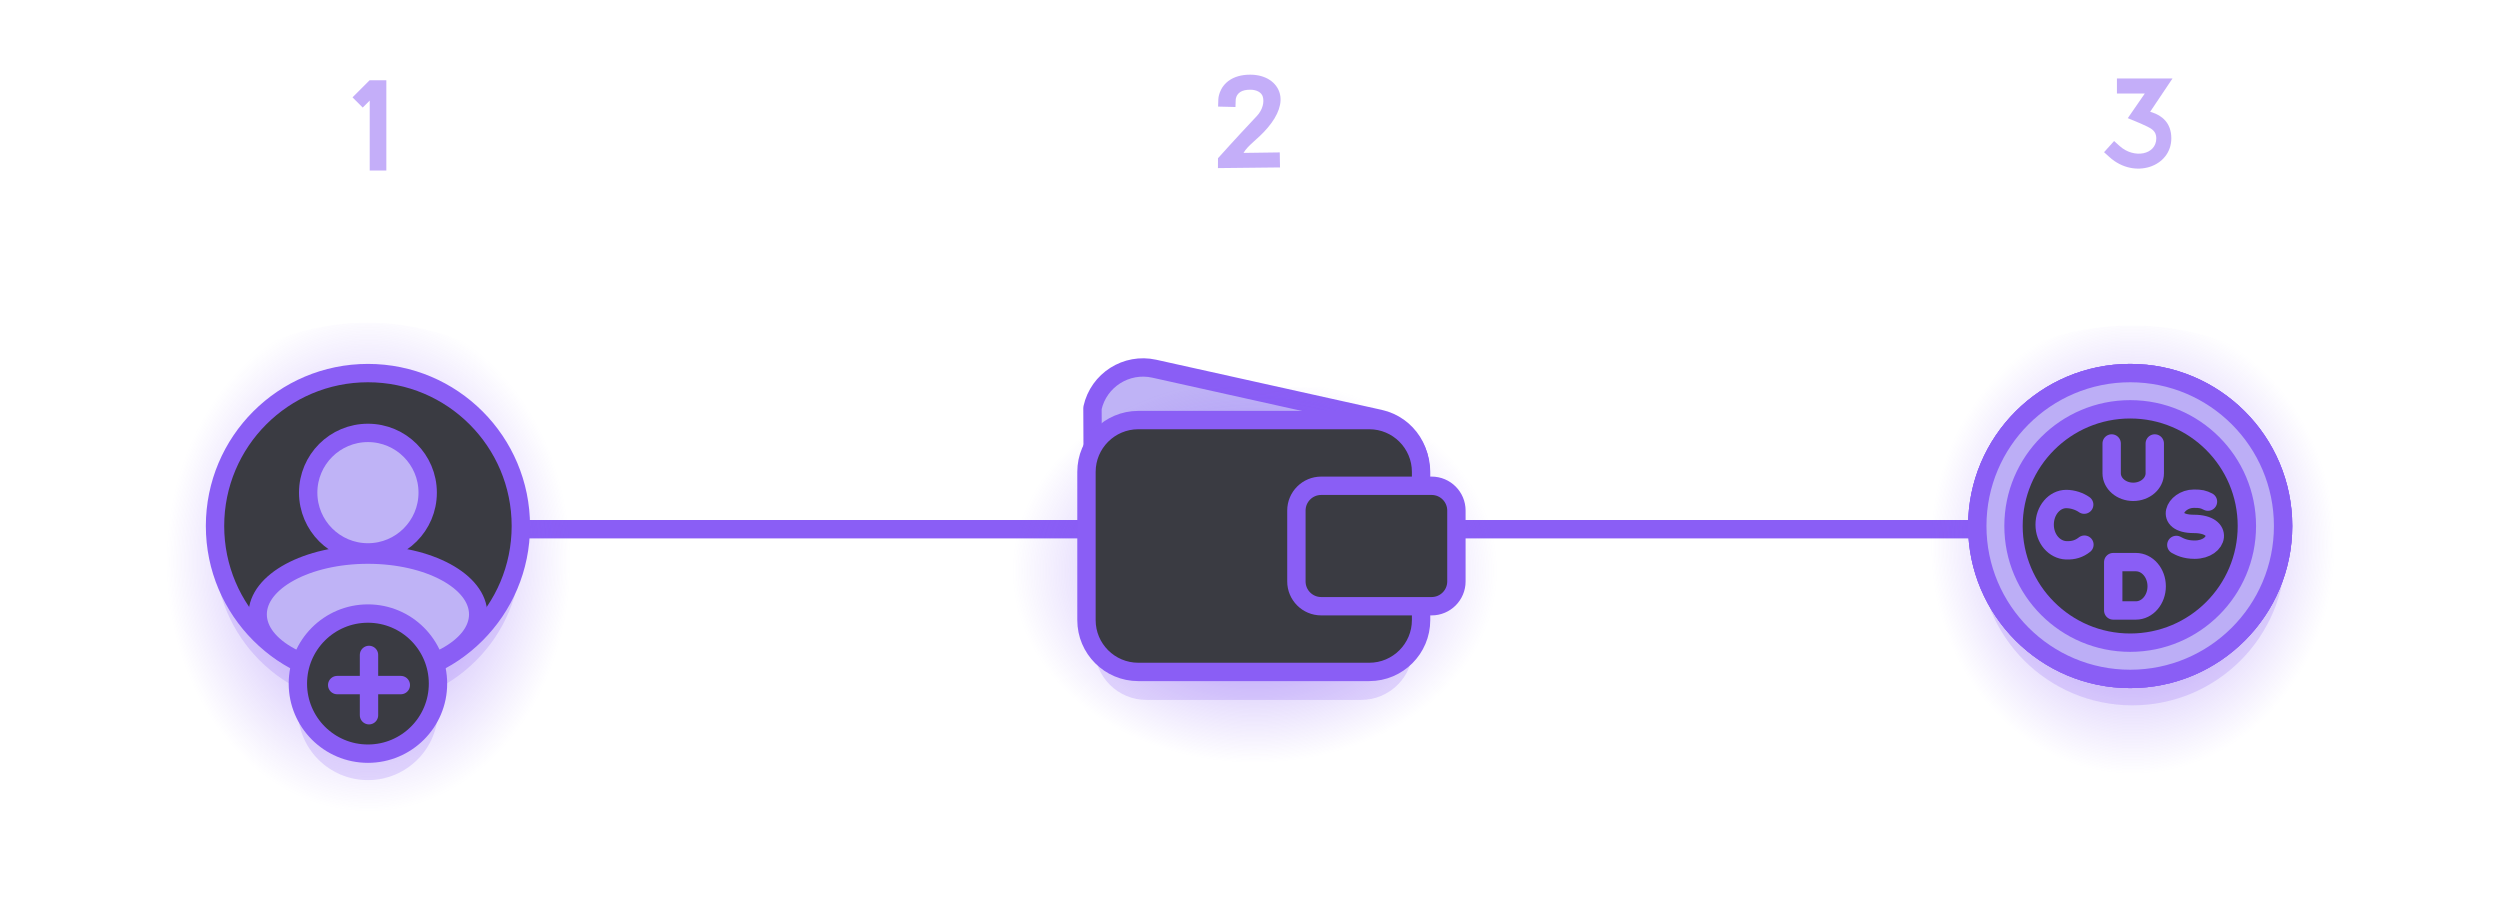 <svg viewBox="0 0 817 298" xmlns="http://www.w3.org/2000/svg" xml:space="preserve" style="fill-rule:evenodd;clip-rule:evenodd;stroke-linecap:round;stroke-linejoin:round;stroke-miterlimit:2;">
    <path id="connection-white" pathLength="1" d="M145.748,172.941l538.926,-0" style="fill:none;stroke:white;stroke-width:18px;"/>
    <path id="connection" d="M684.674,172.941l-538.926,-0" style="fill:none;stroke:rgb(138,94,245);stroke-width:6px;"/>
    <g id="coin3">
        <ellipse cx="696.715" cy="185.269" rx="84.099" ry="78.87" style="fill:url(#_Radial1);"/>
        <circle cx="696.857" cy="180.536" r="49.971" style="fill:rgb(138,94,245);fill-opacity:0.2;"/>
        <circle id="coin3-back" cx="696.147" cy="171.895" r="49.971" style="fill:rgb(188,174,246);stroke:rgb(138,94,245);stroke-width:6px;stroke-linecap:round;stroke-linejoin:round;"/>
        <circle id="coin3-mid" cx="696.147" cy="171.895" r="49.971" style="fill:rgb(188,174,246);stroke:rgb(138,94,245);stroke-width:6px;stroke-linecap:round;stroke-linejoin:round;"/>
        <circle cx="696.147" cy="171.895" r="49.971" style="fill:rgb(188,174,246);stroke:rgb(138,94,245);stroke-width:6px;stroke-linecap:round;stroke-linejoin:round;"/>
        <circle cx="696.147" cy="171.895" r="38.131" style="fill:#3a3b42;stroke:rgb(138,94,245);stroke-width:6px;stroke-linecap:round;stroke-linejoin:round;"/>
        <path d="M690.091,144.925l-0,9.743c-0,3.346 3.156,6.063 7.044,6.063c3.888,0 7.044,-2.717 7.044,-6.063l0,-9.743" style="fill:none;stroke:rgb(138,94,245);stroke-width:6px;"/>
        <path d="M690.601,199.501l7.403,0c3.754,0 6.802,-3.54 6.802,-7.901c-0,-4.361 -3.048,-7.901 -6.802,-7.901l-7.403,-0l0,15.802Z" style="fill:none;stroke:rgb(138,94,245);stroke-width:6px;"/>
        <path d="M681.118,164.915c-1.542,-1.081 -3.737,-1.838 -5.862,-1.838c-3.897,-0 -7.061,3.756 -7.061,8.383c0,4.627 3.167,8.236 7.061,8.383c2.366,0.09 4.231,-0.496 5.935,-1.85" style="fill:none;stroke:rgb(138,94,245);stroke-width:6px;"/>
        <path d="M721.565,163.932c-1.549,-0.771 -2.298,-0.963 -4.591,-0.963c-6.284,-0 -10.08,8.245 -0.012,8.245c10.068,-0 8.051,8.419 0.239,8.419c-3.074,0 -4.871,-0.943 -5.978,-1.549" style="fill:none;stroke:rgb(138,94,245);stroke-width:6px;stroke-linejoin:round;"/>
    </g>
    <path id="number1" d="M124.415,26.229l1.841,0l-0,29.501l-5.434,-0l-0,-22.864l-2.284,2.284l-3.336,-3.336l5.591,-5.591l3.62,0l0.002,0.006Z" style="fill:rgb(138,94,245);fill-opacity:0.5;"/>
    <g id="wallet">
        <path d="M463.762,157.076c2.028,-9.122 -3.731,-18.173 -12.852,-20.201l-73.689,-16.382c-9.122,-2.027 -18.174,3.732 -20.201,12.853l0.231,50.2c-2.028,9.121 3.731,18.173 12.852,20.201l62.946,13.472c9.121,2.028 18.173,-3.732 20.201,-12.853l10.512,-47.29Z" style="fill:rgb(191,179,246);stroke:rgb(138,94,245);stroke-width:6px;stroke-linecap:round;stroke-linejoin:round;"/>
        <path d="M510.489,153.694c-0,-14.987 -12.168,-27.154 -27.155,-27.154l-147.201,-0c-14.987,-0 -27.154,12.167 -27.154,27.154l-0,77.701c-0,14.987 12.167,27.154 27.154,27.154l147.201,0c14.987,0 27.155,-12.167 27.155,-27.154l-0,-77.701Z" style="fill:url(#_Radial2);"/>
        <path d="M461.744,163.356c0,-9.345 -7.586,-16.931 -16.93,-16.931l-70.16,0c-9.344,0 -16.93,7.586 -16.93,16.931l-0,48.444c-0,9.344 7.586,16.93 16.93,16.93l70.16,0c9.344,0 16.93,-7.586 16.93,-16.93l0,-48.444Z" style="fill:rgb(138,94,245);fill-opacity:0.2;"/>
        <circle id="coin" cx="395.244" cy="169.501" r="22.895" style="fill:#3a3b42;stroke:rgb(138,94,245);stroke-width:6px;stroke-linecap:round;stroke-linejoin:round;"/>
        <path d="M464.408,154.21c0,-9.344 -7.586,-16.931 -16.93,-16.931l-75.488,0c-9.344,0 -16.931,7.587 -16.931,16.931l0,48.444c0,9.344 7.587,16.931 16.931,16.931l75.488,-0c9.344,-0 16.93,-7.587 16.93,-16.931l0,-48.444Z" style="fill:#3a3b42;stroke:rgb(138,94,245);stroke-width:6px;stroke-linecap:round;stroke-linejoin:round;"/>
        <path d="M475.956,166.849c0,-4.469 -3.628,-8.097 -8.096,-8.097l-36.099,0c-4.469,0 -8.097,3.628 -8.097,8.097l0,23.166c0,4.469 3.628,8.097 8.097,8.097l36.099,-0c4.468,-0 8.096,-3.628 8.096,-8.097l0,-23.166Z" style="fill:#3a3b42;stroke:rgb(138,94,245);stroke-width:6px;stroke-linecap:round;stroke-linejoin:round;"/>
    </g>
    <path id="number2" d="M403.833,32.521l-0.083,2.454l-5.68,-0.142l0.082,-2.455c0,0 0.125,-3.933 3.84,-6.291c1.496,-0.949 3.591,-1.684 6.578,-1.684c5.232,-0 8.663,2.649 9.635,6.039c0.898,3.131 -0.309,7.068 -3.968,11.358c-3.284,3.85 -6.32,5.505 -7.854,8.171l11.842,-0.165l0.082,4.911l-20.286,0.219l0.019,-3.229c-0,0 5.806,-6.503 12.649,-13.744c2.05,-2.169 2.475,-4.682 2,-6.34c-0.401,-1.398 -1.961,-2.309 -4.119,-2.309c-1.447,0 -2.489,0.272 -3.213,0.731c-1.465,0.93 -1.524,2.476 -1.524,2.476Z" style="fill:rgb(138,94,245);fill-opacity:0.5;"/>
    <path id="number3" d="M691.812,30.564l-0,-4.912l18.154,0c-0,0 -7.294,10.878 -7.294,10.878c0.216,0.058 0.432,0.123 0.649,0.195c3.152,1.043 6.266,3.385 6.266,8.464c0,9.359 -12.064,13.477 -20.157,6.195l-1.826,-1.643l3.286,-3.651l1.825,1.643c4.693,4.223 11.961,2.883 11.961,-2.544c-0,-2.306 -1.555,-3.12 -2.899,-3.802c-1.866,-0.947 -6.412,-2.772 -6.412,-2.772l5.555,-8.051l-9.108,-0Z" style="fill:rgb(138,94,245);fill-opacity:0.5;"/>
    <g id="account">
        <ellipse cx="120.099" cy="191.402" rx="84.099" ry="85.923" style="fill:url(#_Radial3);"/>
        <circle cx="120.241" cy="180.536" r="49.971" style="fill:rgb(138,94,245);fill-opacity:0.2;"/>
        <circle cx="120.241" cy="232.044" r="22.895" style="fill:rgb(138,94,245);fill-opacity:0.2;"/>
        <circle cx="120.241" cy="171.895" r="49.971" style="fill:#3a3b42;stroke:rgb(138,94,245);stroke-width:6px;stroke-linecap:round;stroke-linejoin:round;"/>
        <circle cx="120.241" cy="160.998" r="19.526" style="fill:rgb(191,179,246);stroke:rgb(138,94,245);stroke-width:6px;stroke-linecap:round;stroke-linejoin:round;"/>
        <ellipse cx="120.241" cy="200.776" rx="36.037" ry="19.526" style="fill:rgb(191,179,246);stroke:rgb(138,94,245);stroke-width:6px;stroke-linecap:round;stroke-linejoin:round;"/>
        <circle cx="120.241" cy="223.403" r="22.895" style="fill:#3a3b42;stroke:rgb(138,94,245);stroke-width:6px;stroke-linecap:round;stroke-linejoin:round;"/>
        <g id="add">
            <path d="M120.59,214.031l0,19.705" style="fill:none;stroke:rgb(138,94,245);stroke-width:6px;stroke-linecap:round;stroke-linejoin:round;"/>
            <path d="M110.191,223.883l20.798,0" style="fill:none;stroke:rgb(138,94,245);stroke-width:6px;stroke-linecap:round;stroke-linejoin:round;"/>
        </g>
        <g id="tick">
            <path d="M112.249,222.042l6.606,6.606" style="fill:none;stroke:rgb(138,94,245);stroke-width:6px;stroke-linecap:round;stroke-linejoin:round;"/>
            <path d="M119.251,228.973l11.468,-11.468" style="fill:none;stroke:rgb(138,94,245);stroke-width:6px;stroke-linecap:round;stroke-linejoin:round;"/>
        </g>
    </g>
    <defs>
        <radialGradient id="_Radial1" cx="0" cy="0" r="1" gradientUnits="userSpaceOnUse" gradientTransform="matrix(4.0492e-15,74.98,-66.129,4.5912e-15,697.019,178.083)"><stop offset="0" style="stop-color:rgb(107,54,243);stop-opacity:0.6"/><stop offset="1" style="stop-color:rgb(138,94,245);stop-opacity:0"/></radialGradient>
        <radialGradient id="_Radial2" cx="0" cy="0" r="1" gradientUnits="userSpaceOnUse" gradientTransform="matrix(4.85116e-15,62.749,-79.225,3.84227e-15,410.097,186.53)"><stop offset="0" style="stop-color:rgb(107,54,243);stop-opacity:0.6"/><stop offset="1" style="stop-color:rgb(138,94,245);stop-opacity:0"/></radialGradient>
        <radialGradient id="_Radial3" cx="0" cy="0" r="1" gradientUnits="userSpaceOnUse" gradientTransform="matrix(4.0492e-15,81.685,-66.129,5.00175e-15,120.403,183.572)"><stop offset="0" style="stop-color:rgb(107,54,243);stop-opacity:0.6"/><stop offset="1" style="stop-color:rgb(138,94,245);stop-opacity:0"/></radialGradient>
    </defs>
    <style type="text/css">
        svg #add {
            opacity: 1;
            transition: all 0.5s ease-in-out;
        }
        svg:hover #add {
            opacity: 0;
            transition: all 0.5s ease-in-out;
        }
        svg #tick {
            opacity: 0;
            transition: all 0.5s ease-in-out;
        }
        svg:hover #tick {
            opacity: 1;
            transition: all 0.5s ease-in-out;
        }
        svg #coin {
            transform: translateY(0);
            transition: all 0.5s ease-in-out;
        }
        svg:hover #coin {
            transform: translateY(-30px);
            transition: all 0.5s ease-in-out;
        }
        svg #coin3 {
            transform-box: fill-box;
            transform-origin: center;
            transform: translateX(0);
            transition: all 0.5s ease-in-out;
        }
        svg:hover #coin3 #coin3-mid {
            transform: translateX(15px);
            transition: all 0.5s ease-in-out;
        }
        svg:hover #coin3 #coin3-back {
            transform: translateX(30px);
            transition: all 0.5s ease-in-out;
        }
        #connection-white {
            stroke-dasharray: 1;
            stroke-dashoffset: 1;
            transition: all 0.5s ease-in-out;
        }
        svg:hover #connection-white {
            animation: stroke 0.5s linear forwards;
            transition: all 0.5s ease-in-out;
        }
        @keyframes stroke { 
            0% { stroke-dasharray: 1; }
            100% { stroke-dasharray: 2; }
        }

    </style>
</svg>

